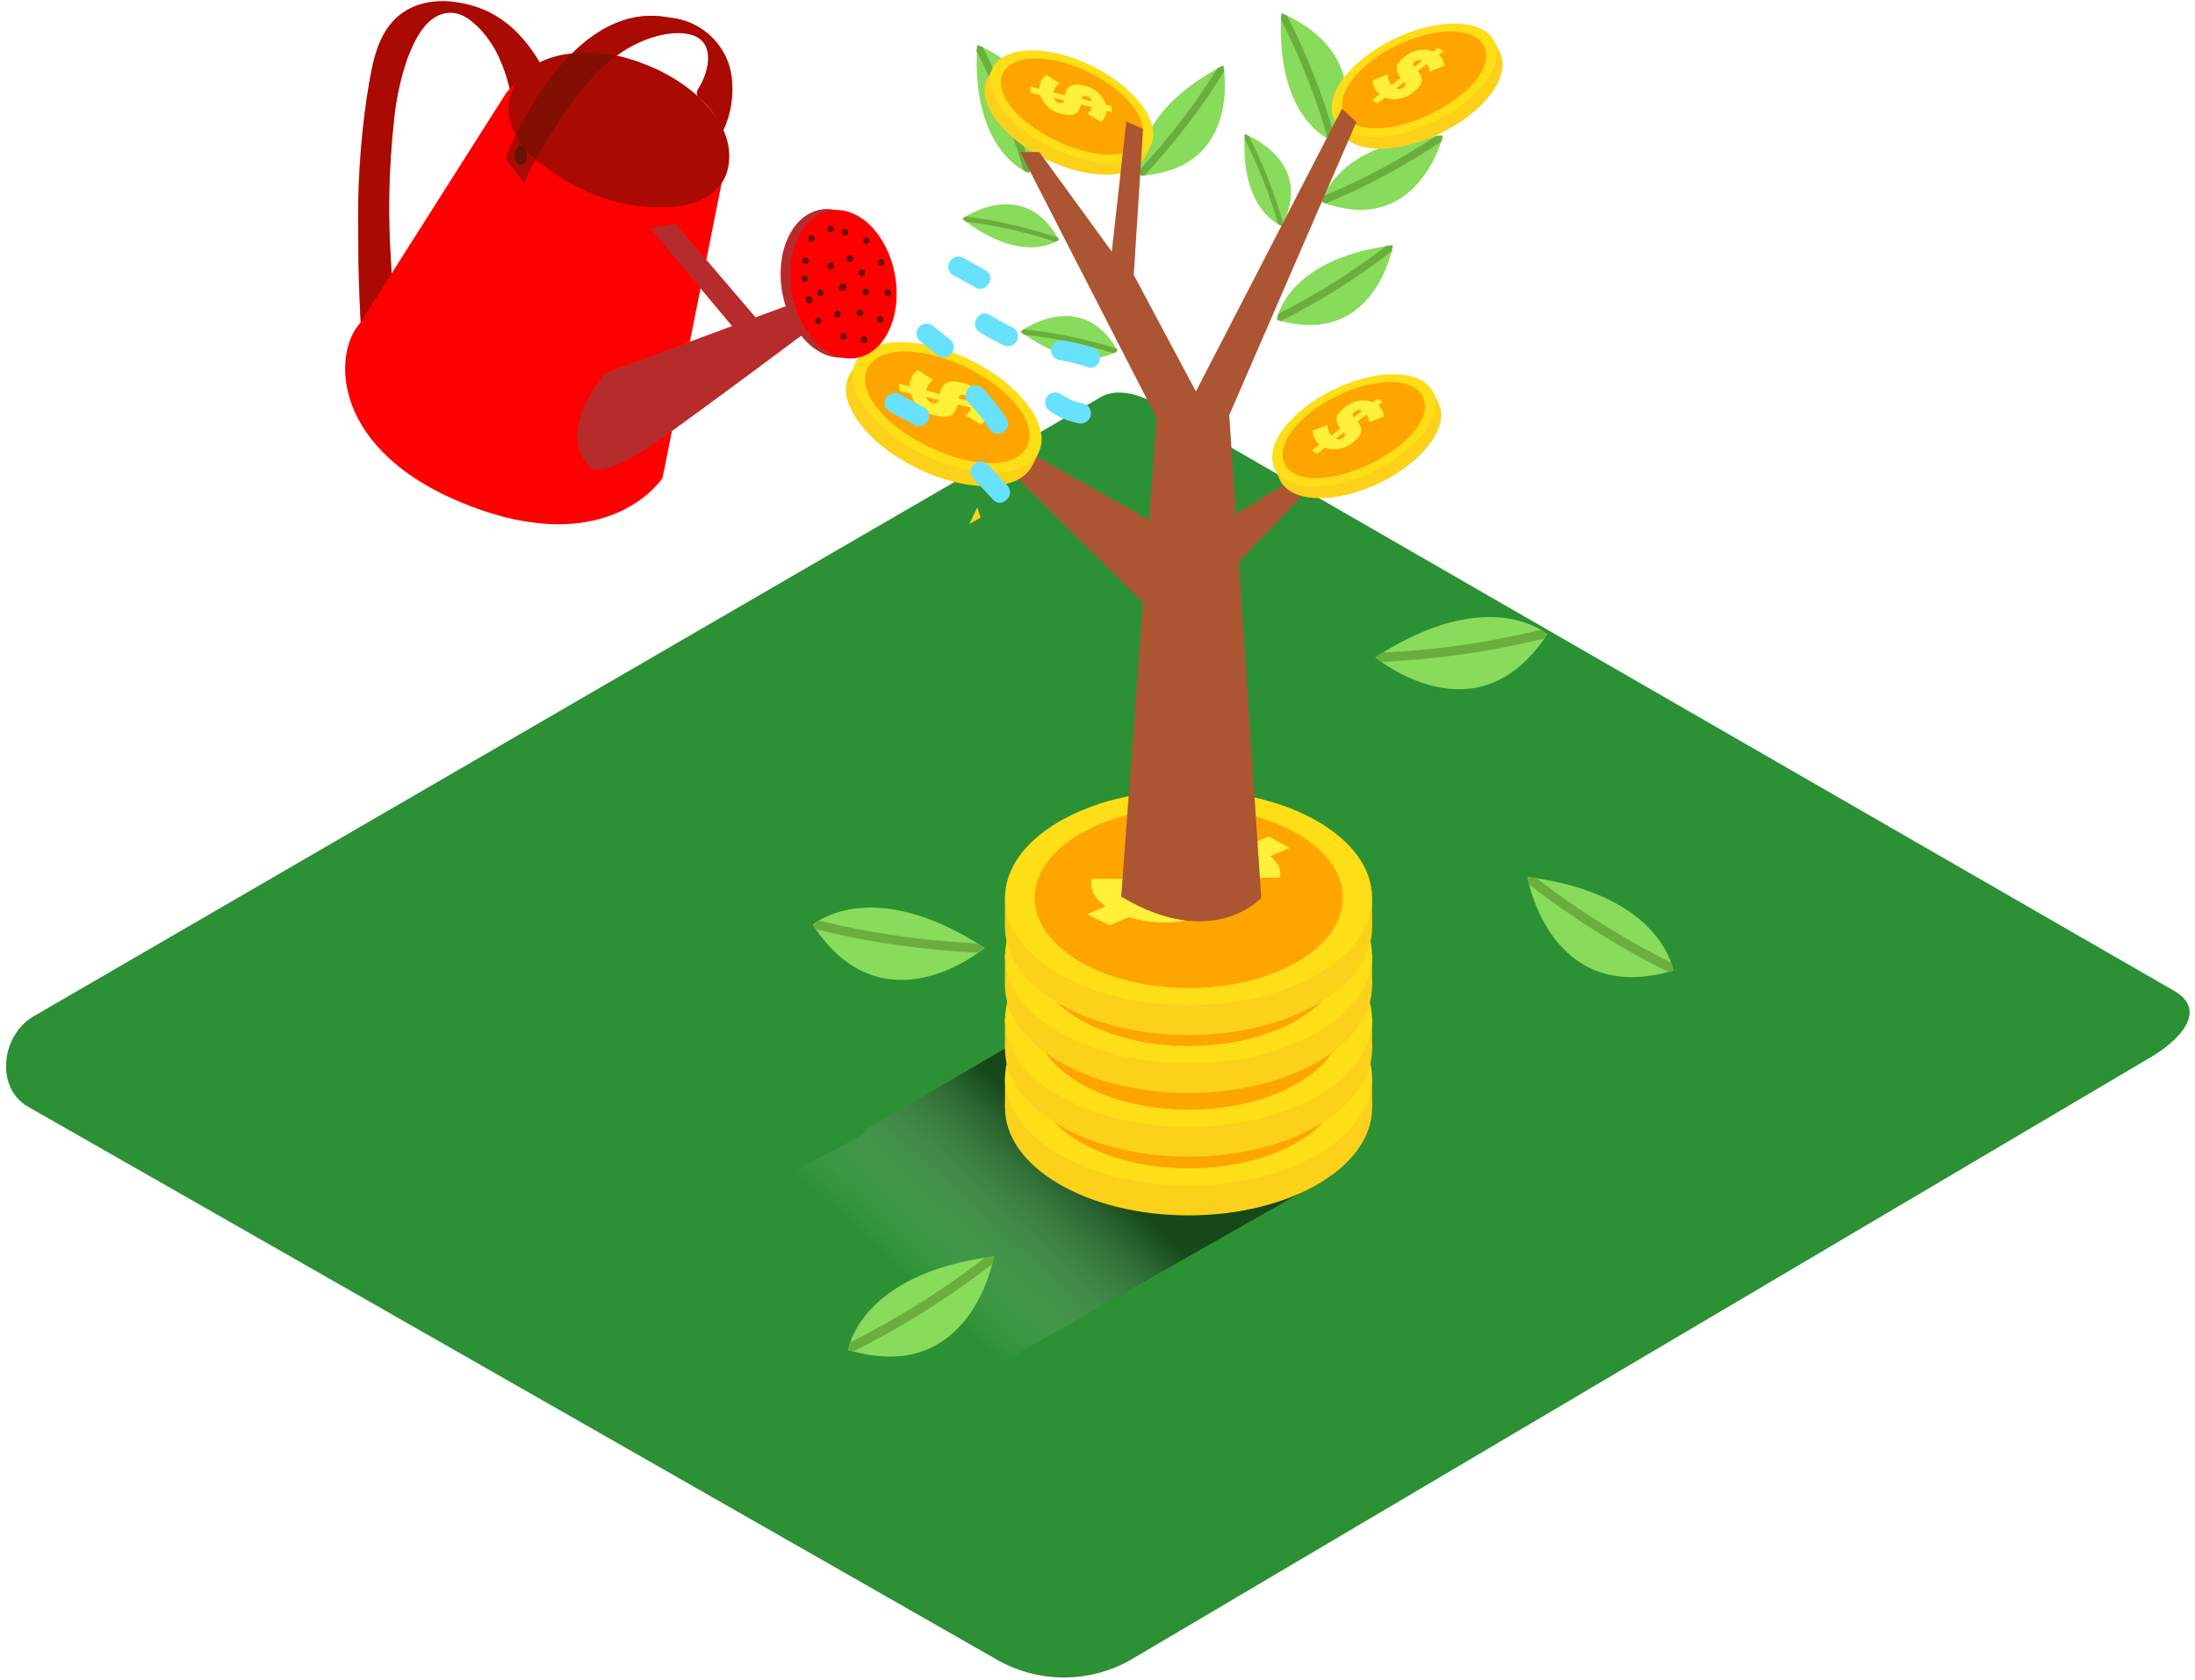 <svg width="333" height="255" viewBox="0 0 333 255" fill="none" xmlns="http://www.w3.org/2000/svg">
<g clip-path="url(#clip0_313_179)">
<path d="M171.462 251.934L325.742 160.757C330.655 157.996 334.877 153.469 330.077 150.505L175.238 61.256C172.914 59.815 169.392 58.871 167.027 60.241L5.074 154.24C0.161 157.093 -0.722 165.06 4.191 167.912L151.122 251.792C154.207 253.582 157.706 254.537 161.273 254.562C164.84 254.587 168.352 253.681 171.462 251.934Z" fill="#2C9135"/>
<path style="mix-blend-mode:multiply" opacity="0.5" d="M157.365 156.25L131.655 171.272C131.076 173.149 111.355 181.168 111 183.096L148.798 208.573L202.147 178.265L157.365 156.25Z" fill="url(#paint0_linear_313_179)"/>
<path d="M180.314 184.436C195.69 184.436 208.155 177.133 208.155 168.125C208.155 159.117 195.69 151.814 180.314 151.814C164.937 151.814 152.472 159.117 152.472 168.125C152.472 177.133 164.937 184.436 180.314 184.436Z" fill="#FCD11A"/>
<path d="M152.461 168.125V163.416L155.495 167.181L152.461 168.125Z" fill="#FCD11A"/>
<path d="M208.153 163.416V168.125H204.621L207.209 164.339L208.153 163.416Z" fill="#FCD11A"/>
<path d="M180.314 179.919C195.69 179.919 208.155 172.617 208.155 163.608C208.155 154.6 195.69 147.297 180.314 147.297C164.937 147.297 152.472 154.6 152.472 163.608C152.472 172.617 164.937 179.919 180.314 179.919Z" fill="#FEDE17"/>
<path d="M180.356 177.301C193.265 177.301 203.731 171.171 203.731 163.608C203.731 156.046 193.265 149.916 180.356 149.916C167.446 149.916 156.98 156.046 156.98 163.608C156.98 171.171 167.446 177.301 180.356 177.301Z" fill="#FEA500"/>
<path d="M193.997 158.879C194.192 159.26 194.27 159.691 194.221 160.117L194.109 160.553H189.034C189.079 160.411 189.109 160.265 189.125 160.117C189.106 159.788 189.001 159.469 188.821 159.193C188.536 158.701 188.108 158.308 187.593 158.067C186.855 157.681 186.04 157.466 185.207 157.437C184.433 157.379 183.656 157.497 182.934 157.782C182.223 158.087 181.949 158.486 182.112 158.98C182.352 159.585 182.722 160.129 183.198 160.574C183.748 161.134 184.263 161.727 184.741 162.35C184.966 162.617 185.112 162.943 185.16 163.29C185.209 163.636 185.158 163.99 185.015 164.309C184.459 165.234 183.58 165.921 182.548 166.237C180.838 166.947 179.01 167.326 177.159 167.354C175.163 167.419 173.171 167.137 171.272 166.521L168.348 167.78L164.918 166.115L167.76 164.897C167.25 164.558 166.792 164.148 166.4 163.679C166.108 163.345 165.881 162.96 165.73 162.543C165.633 162.243 165.575 161.933 165.557 161.619C165.523 161.407 165.523 161.191 165.557 160.98L165.659 160.736H170.734C170.682 160.906 170.641 161.079 170.612 161.254C170.633 161.67 170.774 162.072 171.018 162.411C171.426 163.044 172.012 163.541 172.703 163.842C173.621 164.306 174.628 164.569 175.656 164.613C176.584 164.675 177.514 164.526 178.377 164.177C179.053 163.872 179.317 163.476 179.168 162.989C178.917 162.38 178.532 161.836 178.042 161.396C177.482 160.845 176.963 160.255 176.489 159.63C176.268 159.357 176.13 159.026 176.092 158.676C176.054 158.327 176.118 157.974 176.275 157.661C176.881 156.723 177.797 156.03 178.864 155.702C180.506 155.039 182.259 154.695 184.03 154.687C185.905 154.625 187.775 154.918 189.542 155.549L192.455 154.301L195.642 156.037L192.718 157.295C193.269 157.709 193.709 158.253 193.997 158.879Z" fill="#FFF039"/>
<path d="M180.314 175.525C195.69 175.525 208.155 168.222 208.155 159.213C208.155 150.205 195.69 142.902 180.314 142.902C164.937 142.902 152.472 150.205 152.472 159.213C152.472 168.222 164.937 175.525 180.314 175.525Z" fill="#FCD11A"/>
<path d="M152.461 159.213V154.504L155.495 158.269L152.461 159.213Z" fill="#FCD11A"/>
<path d="M208.153 154.504V159.213H204.621L207.209 155.427L208.153 154.504Z" fill="#FCD11A"/>
<path d="M180.314 171.008C195.69 171.008 208.155 163.705 208.155 154.697C208.155 145.688 195.69 138.386 180.314 138.386C164.937 138.386 152.472 145.688 152.472 154.697C152.472 163.705 164.937 171.008 180.314 171.008Z" fill="#FEDE17"/>
<path d="M180.356 168.389C193.265 168.389 203.731 162.259 203.731 154.697C203.731 147.135 193.265 141.004 180.356 141.004C167.446 141.004 156.98 147.135 156.98 154.697C156.98 162.259 167.446 168.389 180.356 168.389Z" fill="#FEA500"/>
<path d="M193.997 149.967C194.192 150.348 194.27 150.779 194.221 151.205L194.109 151.641H189.034C189.079 151.499 189.109 151.353 189.125 151.205C189.106 150.876 189.001 150.558 188.821 150.281C188.536 149.789 188.108 149.396 187.593 149.155C186.855 148.769 186.04 148.554 185.207 148.525C184.433 148.467 183.656 148.585 182.934 148.87C182.223 149.175 181.949 149.574 182.112 150.068C182.352 150.673 182.722 151.217 183.198 151.662C183.748 152.222 184.263 152.815 184.741 153.438C184.966 153.705 185.112 154.031 185.16 154.378C185.209 154.724 185.158 155.078 185.015 155.397C184.459 156.322 183.58 157.009 182.548 157.325C180.838 158.035 179.01 158.414 177.159 158.442C175.163 158.507 173.171 158.226 171.272 157.61L168.348 158.868L164.918 157.204L167.76 155.986C167.25 155.647 166.792 155.236 166.4 154.768C166.108 154.433 165.881 154.048 165.73 153.631C165.633 153.331 165.575 153.021 165.557 152.707C165.523 152.495 165.523 152.28 165.557 152.068L165.659 151.824H170.734C170.682 151.994 170.641 152.167 170.612 152.342C170.633 152.759 170.774 153.16 171.018 153.499C171.426 154.132 172.012 154.63 172.703 154.93C173.621 155.395 174.628 155.658 175.656 155.701C176.584 155.763 177.514 155.614 178.377 155.265C179.053 154.96 179.317 154.565 179.168 154.077C178.917 153.468 178.532 152.924 178.042 152.484C177.482 151.933 176.963 151.343 176.489 150.718C176.268 150.445 176.13 150.114 176.092 149.765C176.054 149.415 176.118 149.063 176.275 148.749C176.881 147.811 177.797 147.118 178.864 146.79C180.506 146.127 182.259 145.783 184.03 145.775C185.905 145.713 187.775 146.006 189.542 146.637L192.455 145.389L195.642 147.125L192.718 148.383C193.269 148.797 193.709 149.341 193.997 149.967Z" fill="#FFF039"/>
<path d="M180.314 165.862C195.69 165.862 208.155 158.559 208.155 149.551C208.155 140.542 195.69 133.24 180.314 133.24C164.937 133.24 152.472 140.542 152.472 149.551C152.472 158.559 164.937 165.862 180.314 165.862Z" fill="#FCD11A"/>
<path d="M152.461 149.551V144.841L155.495 148.607L152.461 149.551Z" fill="#FCD11A"/>
<path d="M208.153 144.841V149.551H204.621L207.209 145.775L208.153 144.841Z" fill="#FCD11A"/>
<path d="M180.314 161.355C195.69 161.355 208.155 154.052 208.155 145.044C208.155 136.036 195.69 128.733 180.314 128.733C164.937 128.733 152.472 136.036 152.472 145.044C152.472 154.052 164.937 161.355 180.314 161.355Z" fill="#FEDE17"/>
<path d="M180.356 158.736C193.265 158.736 203.731 152.606 203.731 145.044C203.731 137.482 193.265 131.352 180.356 131.352C167.446 131.352 156.98 137.482 156.98 145.044C156.98 152.606 167.446 158.736 180.356 158.736Z" fill="#FEA500"/>
<path d="M193.997 140.304C194.192 140.686 194.27 141.117 194.221 141.542L194.109 141.979H189.034C189.079 141.837 189.109 141.69 189.125 141.542C189.106 141.213 189.001 140.895 188.821 140.619C188.536 140.126 188.108 139.733 187.593 139.492C186.855 139.106 186.04 138.891 185.207 138.863C184.433 138.805 183.656 138.923 182.934 139.208C182.223 139.512 181.949 139.912 182.112 140.406C182.352 141.01 182.722 141.555 183.198 141.999C183.748 142.559 184.263 143.153 184.741 143.775C184.966 144.043 185.112 144.369 185.16 144.715C185.209 145.062 185.158 145.415 185.015 145.734C184.459 146.659 183.58 147.346 182.548 147.663C180.838 148.373 179.01 148.752 177.159 148.779C175.163 148.845 173.171 148.563 171.272 147.947L168.348 149.206L164.918 147.541L167.76 146.323C167.25 145.984 166.792 145.574 166.4 145.105C166.108 144.77 165.881 144.385 165.73 143.968C165.633 143.669 165.575 143.358 165.557 143.045C165.523 142.833 165.523 142.617 165.557 142.405L165.659 142.162H170.734C170.682 142.331 170.641 142.504 170.612 142.679C170.633 143.096 170.774 143.498 171.018 143.836C171.426 144.469 172.012 144.967 172.703 145.267C173.621 145.732 174.628 145.995 175.656 146.039C176.584 146.101 177.514 145.952 178.377 145.602C179.053 145.298 179.317 144.902 179.168 144.415C178.917 143.806 178.532 143.261 178.042 142.821C177.482 142.271 176.963 141.681 176.489 141.055C176.268 140.782 176.13 140.451 176.092 140.102C176.054 139.753 176.118 139.4 176.275 139.086C176.881 138.149 177.797 137.455 178.864 137.127C180.506 136.465 182.259 136.12 184.03 136.112C185.905 136.051 187.775 136.343 189.542 136.975L192.455 135.726L195.642 137.462L192.79 138.68C193.32 139.114 193.735 139.672 193.997 140.304Z" fill="#FFF039"/>
<path d="M180.314 157.072C195.69 157.072 208.155 149.769 208.155 140.761C208.155 131.752 195.69 124.45 180.314 124.45C164.937 124.45 152.472 131.752 152.472 140.761C152.472 149.769 164.937 157.072 180.314 157.072Z" fill="#FCD11A"/>
<path d="M152.461 140.761V136.051L155.495 139.817L152.461 140.761Z" fill="#FCD11A"/>
<path d="M208.153 136.051V140.761H204.621L207.209 136.975L208.153 136.051Z" fill="#FCD11A"/>
<path d="M180.314 152.555C195.69 152.555 208.155 145.252 208.155 136.244C208.155 127.236 195.69 119.933 180.314 119.933C164.937 119.933 152.472 127.236 152.472 136.244C152.472 145.252 164.937 152.555 180.314 152.555Z" fill="#FEDE17"/>
<path d="M180.356 149.936C193.265 149.936 203.731 143.806 203.731 136.244C203.731 128.682 193.265 122.552 180.356 122.552C167.446 122.552 156.98 128.682 156.98 136.244C156.98 143.806 167.446 149.936 180.356 149.936Z" fill="#FEA500"/>
<path d="M193.997 131.514C194.192 131.896 194.27 132.327 194.221 132.752L194.109 133.189H189.034C189.079 133.047 189.109 132.9 189.125 132.752C189.106 132.423 189.001 132.105 188.821 131.829C188.536 131.336 188.108 130.943 187.593 130.702C186.855 130.316 186.04 130.101 185.207 130.073C184.433 130.015 183.656 130.133 182.934 130.418C182.223 130.722 181.949 131.122 182.112 131.616C182.352 132.22 182.722 132.765 183.198 133.209C183.748 133.769 184.263 134.363 184.741 134.985C184.966 135.253 185.112 135.579 185.16 135.925C185.209 136.272 185.158 136.625 185.015 136.944C184.459 137.869 183.58 138.556 182.548 138.873C180.838 139.583 179.01 139.962 177.159 139.989C175.163 140.055 173.171 139.773 171.272 139.157L168.348 140.416L164.918 138.751L167.76 137.533C167.25 137.194 166.792 136.784 166.4 136.315C166.108 135.98 165.881 135.595 165.73 135.178C165.633 134.879 165.575 134.568 165.557 134.255C165.523 134.043 165.523 133.827 165.557 133.615L165.659 133.371H170.734C170.682 133.541 170.641 133.714 170.612 133.889C170.633 134.306 170.774 134.708 171.018 135.046C171.426 135.679 172.012 136.177 172.703 136.477C173.621 136.942 174.628 137.205 175.656 137.249C176.584 137.311 177.514 137.162 178.377 136.812C179.053 136.508 179.317 136.112 179.168 135.625C178.917 135.016 178.532 134.471 178.042 134.031C177.482 133.481 176.963 132.891 176.489 132.265C176.268 131.992 176.13 131.661 176.092 131.312C176.054 130.963 176.118 130.61 176.275 130.296C176.881 129.359 177.797 128.665 178.864 128.337C180.506 127.675 182.259 127.33 184.03 127.322C185.905 127.261 187.775 127.553 189.542 128.185L192.455 126.936L195.642 128.672L192.718 129.931C193.269 130.344 193.709 130.889 193.997 131.514Z" fill="#FFF039"/>
<path d="M202.246 21.437C202.246 21.437 193.416 18.453 194.4 2C194.411 2 209.443 7.542 202.246 21.437Z" fill="#89DB5B"/>
<path d="M202.51 20.94C202.515 20.903 202.515 20.865 202.51 20.828C200.694 14.434 198.257 8.233 195.232 2.314L194.4 2.061C194.4 2.274 194.4 2.497 194.339 2.71C194.278 2.923 194.339 2.903 194.339 2.995C197.286 8.773 199.665 14.824 201.444 21.062L201.728 21.214L202.277 21.386L202.51 20.94Z" fill="#6AAF3E"/>
<path d="M194.464 34.287C194.464 34.287 188.13 32.105 188.84 20.351C188.84 20.351 199.61 24.33 194.464 34.287Z" fill="#89DB5B"/>
<path d="M194.646 33.942C194.65 33.915 194.65 33.888 194.646 33.861C193.341 29.275 191.591 24.829 189.419 20.584L188.82 20.402C188.82 20.554 188.82 20.716 188.82 20.869C188.82 21.021 188.82 21.001 188.82 21.072C190.926 25.215 192.626 29.552 193.895 34.023L194.098 34.125L194.494 34.246L194.646 33.942Z" fill="#6AAF3E"/>
<path d="M200.531 30.663C200.531 30.663 202.459 21.529 218.913 20.595C218.923 20.595 215.167 36.165 200.531 30.663Z" fill="#89DB5B"/>
<path d="M201.049 30.866C201.086 30.872 201.123 30.872 201.16 30.866C207.3 28.311 213.174 25.159 218.699 21.457C218.76 21.173 218.811 20.879 218.862 20.595H218.202H217.918C212.522 24.185 206.791 27.245 200.805 29.73L200.693 30.024C200.693 30.217 200.622 30.4 200.582 30.593L201.049 30.866Z" fill="#6AAF3E"/>
<path d="M193.703 48.538C193.703 48.538 194.982 39.301 211.333 37.21C211.343 37.18 208.684 52.993 193.703 48.538Z" fill="#89DB5B"/>
<path d="M194.22 48.7C194.22 48.7 194.292 48.7 194.332 48.7C200.278 45.723 205.918 42.17 211.171 38.093C211.171 37.799 211.242 37.515 211.272 37.22L210.623 37.281H210.339C205.212 41.252 199.712 44.715 193.916 47.624C193.916 47.726 193.855 47.827 193.825 47.929C193.794 48.03 193.825 48.314 193.754 48.507L194.22 48.7Z" fill="#6AAF3E"/>
<path d="M156.094 26.259C156.094 26.259 147.264 23.274 148.248 6.821C148.248 6.821 163.27 12.363 156.094 26.259Z" fill="#89DB5B"/>
<path d="M156.36 25.771C156.365 25.734 156.365 25.697 156.36 25.66C154.542 19.262 152.101 13.057 149.072 7.136L148.24 6.882C148.24 7.095 148.24 7.319 148.179 7.532C148.118 7.745 148.179 7.725 148.179 7.816C151.126 13.594 153.505 19.645 155.284 25.883L155.568 26.035L156.116 26.208L156.36 25.771Z" fill="#6AAF3E"/>
<path d="M173.014 26.675C173.014 26.675 170.984 17.54 185.6 9.917C185.6 9.917 188.614 25.639 173.014 26.675Z" fill="#89DB5B"/>
<path d="M173.562 26.654C173.562 26.654 173.633 26.654 173.653 26.593C178.193 21.733 182.245 16.44 185.752 10.79C185.691 10.506 185.61 10.221 185.539 9.937L184.95 10.221L184.696 10.353C181.272 15.858 177.322 21.018 172.902 25.761C172.902 25.863 172.902 25.974 172.902 26.076L173.034 26.634L173.562 26.654Z" fill="#6AAF3E"/>
<path d="M160.652 36.398C160.652 36.398 155.323 40.458 145.965 33.201C145.965 33.191 155.313 26.532 160.652 36.398Z" fill="#89DB5B"/>
<path d="M160.47 36.043C160.47 36.043 160.47 36.043 160.41 36.043C155.894 34.523 151.24 33.449 146.514 32.836L146.027 33.231L146.392 33.526L146.555 33.648C151.166 34.222 155.711 35.242 160.125 36.693L160.328 36.581L160.653 36.327L160.47 36.043Z" fill="#6AAF3E"/>
<path d="M169.544 53.197C169.544 53.197 164.297 57.328 154.797 50.294C154.797 50.294 164.023 43.453 169.544 53.197Z" fill="#89DB5B"/>
<path d="M169.363 52.852C169.363 52.852 169.363 52.852 169.292 52.852C164.738 51.437 160.057 50.471 155.315 49.969L154.828 50.375L155.193 50.669L155.356 50.791C159.98 51.289 164.545 52.234 168.987 53.613L169.19 53.501L169.515 53.237L169.363 52.852Z" fill="#6AAF3E"/>
<path d="M202.398 18.027L203.484 20.209L203.738 18.494" fill="#FCD11A"/>
<path d="M218.463 20.27C225.18 17.034 229.265 11.589 227.588 8.11C225.911 4.63 219.108 4.434 212.391 7.67C205.675 10.907 201.589 16.352 203.266 19.831C204.943 23.31 211.747 23.507 218.463 20.27Z" fill="#FCD11A"/>
<path d="M226.73 6.293L227.593 8.09H226.73V6.293Z" fill="#FCD11A"/>
<path d="M217.6 18.477C224.316 15.241 228.402 9.796 226.725 6.317C225.048 2.837 218.244 2.64 211.528 5.877C204.812 9.114 200.726 14.558 202.403 18.038C204.08 21.517 210.884 21.714 217.6 18.477Z" fill="#FEDE17"/>
<path d="M225.145 7.055C226.606 10.1 222.912 14.474 217.025 17.296C211.138 20.118 205.383 20.29 203.931 17.296C202.48 14.302 206.134 9.673 211.98 6.852C217.827 4.03 223.653 4.03 225.145 7.055Z" fill="#FEA500"/>
<path d="M215.118 10.79C215.981 11.866 215.96 12.769 214.509 13.916C213.923 14.443 213.205 14.803 212.432 14.959C211.659 15.114 210.859 15.059 210.114 14.799L208.967 15.713L208.125 15.226L209.292 14.302C208.964 14.045 208.702 13.714 208.526 13.337C208.349 12.959 208.264 12.546 208.277 12.13L210.561 11.308C210.536 11.601 210.572 11.896 210.668 12.174C210.765 12.452 210.918 12.707 211.119 12.921L212.489 11.805C211.616 10.719 211.586 9.826 213.037 8.679C213.626 8.141 214.351 7.776 215.133 7.622C215.915 7.468 216.724 7.531 217.473 7.806L218.143 7.278L218.995 7.755L218.295 8.313C218.548 8.517 218.752 8.775 218.891 9.069C219.03 9.362 219.1 9.684 219.097 10.008L216.864 10.881C216.873 10.456 216.737 10.041 216.478 9.704L215.118 10.79ZM212.956 13.246C213.271 12.992 213.321 12.79 213.078 12.404L211.789 13.419C211.974 13.502 212.179 13.531 212.381 13.502C212.582 13.473 212.771 13.388 212.926 13.256L212.956 13.246ZM214.519 10.211L215.788 9.196C215.603 9.112 215.399 9.082 215.198 9.108C214.996 9.135 214.807 9.219 214.651 9.349C214.347 9.592 214.286 9.795 214.55 10.181" fill="#FFF039"/>
<path d="M150.613 10.323L149.578 12.515L151.07 11.653" fill="#FCD11A"/>
<path d="M173.721 23.826C175.4 20.398 171.394 14.99 164.774 11.748C158.153 8.507 151.425 8.658 149.747 12.086C148.068 15.515 152.074 20.922 158.694 24.164C165.314 27.406 172.042 27.255 173.721 23.826Z" fill="#FCD11A"/>
<path d="M174.597 22.067L173.724 23.833L173.207 23.163L174.597 22.067Z" fill="#FCD11A"/>
<path d="M174.576 22.061C176.255 18.633 172.249 13.225 165.629 9.984C159.009 6.742 152.281 6.893 150.602 10.321C148.923 13.75 152.929 19.157 159.549 22.399C166.17 25.641 172.898 25.49 174.576 22.061Z" fill="#FEDE17"/>
<path d="M173.045 21.305C171.583 24.29 165.94 24.107 160.144 21.305C154.349 18.504 150.705 14.089 152.166 11.105C153.628 8.121 159.434 8.161 165.199 10.983C170.964 13.805 174.507 18.321 173.045 21.305Z" fill="#FEA500"/>
<path d="M163.982 15.865C163.667 17.195 162.967 17.733 161.18 17.306C160.412 17.171 159.695 16.832 159.102 16.325C158.509 15.818 158.063 15.161 157.81 14.424L156.4 14.089L156.257 13.134L157.689 13.48C157.68 13.07 157.767 12.664 157.943 12.293C158.12 11.923 158.38 11.6 158.704 11.348L160.734 12.627C160.49 12.787 160.284 12.996 160.126 13.241C159.969 13.485 159.865 13.761 159.82 14.048L161.546 14.454C161.85 13.114 162.561 12.546 164.317 12.972C165.099 13.092 165.834 13.426 166.439 13.936C167.044 14.446 167.497 15.114 167.747 15.865L168.569 16.058L168.712 17.012L167.849 16.809C167.846 17.131 167.77 17.449 167.626 17.738C167.482 18.026 167.273 18.278 167.016 18.473L164.986 17.266C165.322 17.014 165.562 16.656 165.667 16.251L163.982 15.865ZM160.723 15.631C161.109 15.723 161.302 15.631 161.444 15.215L159.901 14.85C159.945 15.047 160.047 15.227 160.193 15.366C160.339 15.505 160.524 15.598 160.723 15.631ZM164.063 15.012L165.616 15.378C165.575 15.18 165.475 14.999 165.331 14.858C165.186 14.717 165.003 14.622 164.804 14.586C164.428 14.495 164.235 14.586 164.093 15.012" fill="#FFF039"/>
<path d="M187.498 78.034L186.483 62.991L205.768 18.534L203.585 16.504L181.428 59.408L171.999 41.727L173.409 19.57L170.872 18.433L168.669 38.195L157.677 23.082H154.774L175.47 63.448L174.323 78.937L148.765 64.433V67.051L173.399 91.411L170.101 136.071C183.996 144.374 191.334 136.264 191.334 136.264L187.944 85.311L205.301 67.041L187.498 78.034Z" fill="#BC532A"/>
<path opacity="0.18" d="M187.498 78.034L186.483 62.991L205.768 18.534L203.585 16.504L181.428 59.408L171.999 41.727L173.409 19.57L170.872 18.433L168.669 38.195L157.677 23.082H154.774L175.47 63.448L174.323 78.937L148.765 64.433V67.051L173.399 91.411L170.101 136.071C183.996 144.374 191.334 136.264 191.334 136.264L187.944 85.311L205.301 67.041L187.498 78.034Z" fill="#606060"/>
<path d="M193.355 71.091L194.431 73.253L194.685 71.548" fill="#FCD11A"/>
<path d="M209.25 73.317C215.896 70.114 219.938 64.726 218.278 61.282C216.618 57.838 209.885 57.642 203.24 60.845C196.594 64.048 192.552 69.436 194.212 72.88C195.872 76.324 202.604 76.52 209.25 73.317Z" fill="#FCD11A"/>
<path d="M217.433 59.48L218.286 61.256H217.433V59.48Z" fill="#FCD11A"/>
<path d="M208.402 71.539C215.048 68.336 219.09 62.948 217.43 59.504C215.771 56.06 209.038 55.864 202.392 59.067C195.746 62.27 191.704 67.658 193.364 71.102C195.024 74.546 201.757 74.742 208.402 71.539Z" fill="#FEDE17"/>
<path d="M215.867 60.241C217.309 63.286 213.665 67.589 207.879 70.391C202.094 73.192 196.369 73.355 194.918 70.391C193.466 67.427 197.09 62.849 202.875 60.058C208.661 57.267 214.416 57.236 215.867 60.241Z" fill="#FEA500"/>
<path d="M205.941 63.966C206.794 65.031 206.774 65.925 205.343 67.061C204.761 67.583 204.051 67.94 203.285 68.093C202.519 68.247 201.726 68.192 200.988 67.934L199.851 68.838L199.019 68.361L200.176 67.447C199.851 67.195 199.59 66.869 199.414 66.497C199.237 66.125 199.151 65.717 199.161 65.306L201.425 64.494C201.398 64.784 201.434 65.078 201.528 65.354C201.623 65.63 201.774 65.883 201.973 66.097L203.363 64.991C202.501 63.915 202.47 63.042 203.911 61.895C204.493 61.364 205.21 61.002 205.983 60.85C206.756 60.698 207.556 60.761 208.296 61.032L208.956 60.505L209.798 60.982L209.108 61.53C209.36 61.731 209.563 61.988 209.7 62.28C209.837 62.572 209.906 62.892 209.9 63.215L207.687 64.077C207.693 63.659 207.557 63.251 207.302 62.92L205.941 63.966ZM203.8 66.392C204.114 66.138 204.165 65.935 203.922 65.559L202.653 66.574C202.835 66.663 203.04 66.695 203.241 66.666C203.442 66.637 203.629 66.549 203.78 66.412L203.8 66.392ZM205.363 63.367L206.611 62.352C206.43 62.262 206.226 62.228 206.025 62.255C205.824 62.283 205.636 62.369 205.485 62.504C205.18 62.738 205.129 62.941 205.383 63.326" fill="#FFF039"/>
<path d="M148.259 76.999L147.051 79.526L148.776 78.542" fill="#FCD11A"/>
<path d="M156.571 70.675C158.519 66.698 153.874 60.426 146.196 56.666C138.519 52.907 130.716 53.083 128.768 57.06C126.821 61.038 131.466 67.31 139.143 71.069C146.821 74.829 154.624 74.652 156.571 70.675Z" fill="#FCD11A"/>
<path d="M157.586 68.655L156.591 70.695L155.972 69.924L157.586 68.655Z" fill="#FCD11A"/>
<path d="M157.579 68.641C159.527 64.664 154.882 58.392 147.204 54.632C139.526 50.873 131.724 51.049 129.776 55.026C127.828 59.004 132.474 65.275 140.151 69.035C147.829 72.795 155.632 72.618 157.579 68.641Z" fill="#FEDE17"/>
<path d="M155.792 67.772C154.097 71.233 147.52 71.02 140.842 67.772C134.163 64.524 129.9 59.398 131.595 55.937C133.29 52.476 140.019 52.517 146.708 55.795C153.397 59.074 157.488 64.311 155.792 67.772Z" fill="#FEA500"/>
<path d="M145.284 61.398C144.919 62.941 144.107 63.56 142.036 63.072C141.146 62.914 140.315 62.521 139.628 61.934C138.941 61.347 138.423 60.587 138.128 59.733L136.494 59.337L136.332 58.231L137.996 58.627C137.992 58.149 138.099 57.677 138.311 57.248C138.522 56.82 138.832 56.447 139.214 56.16L141.569 57.642C141.296 57.832 141.065 58.076 140.89 58.358C140.715 58.642 140.601 58.957 140.554 59.287L142.584 59.764C142.939 58.2 143.721 57.551 145.791 58.048C146.693 58.198 147.536 58.593 148.228 59.189C148.921 59.785 149.437 60.559 149.72 61.428L150.663 61.651L150.836 62.758L149.821 62.514C149.818 62.888 149.729 63.256 149.562 63.59C149.395 63.924 149.154 64.216 148.857 64.443L146.492 63.042C146.878 62.749 147.154 62.334 147.273 61.865L145.284 61.398ZM141.539 61.185C141.985 61.286 142.209 61.185 142.381 60.697L140.554 60.261C140.61 60.488 140.729 60.695 140.898 60.857C141.067 61.019 141.279 61.129 141.508 61.175L141.539 61.185ZM145.385 60.454L147.182 60.88C147.128 60.653 147.011 60.445 146.843 60.282C146.676 60.118 146.467 60.006 146.238 59.956C145.802 59.855 145.578 59.956 145.416 60.454" fill="#FFF039"/>
<path d="M128.68 204.868C128.68 204.868 130.294 193.277 150.807 190.658C150.776 190.648 147.488 210.471 128.68 204.868Z" fill="#89DB5B"/>
<path d="M129.341 205.082C129.341 205.082 129.432 205.082 129.483 205.082C136.945 201.344 144.023 196.883 150.615 191.765C150.615 191.4 150.697 191.034 150.737 190.669L149.915 190.75H149.56C143.124 195.73 136.22 200.074 128.945 203.722C128.945 203.843 128.864 203.975 128.834 204.107C128.803 204.239 128.773 204.584 128.742 204.828L129.341 205.082Z" fill="#6AAF3E"/>
<path d="M123.312 140.345C123.312 140.345 132.042 132.56 149.388 143.847C149.388 143.877 134.021 156.819 123.312 140.345Z" fill="#89DB5B"/>
<path d="M123.687 140.964C123.687 140.964 123.758 141.025 123.809 141.035C131.915 143.021 140.197 144.207 148.535 144.578C148.809 144.334 149.072 144.08 149.336 143.826L148.656 143.36L148.362 143.167C140.234 142.795 132.16 141.635 124.256 139.706L123.921 139.919L123.383 140.416C123.484 140.592 123.586 140.775 123.687 140.964Z" fill="#6AAF3E"/>
<path d="M75.259 2.427C74.357 1.88 73.397 1.434 72.397 1.097C68.702 -0.141 64.277 -0.375 60.968 2.021C57.091 4.832 56.431 10.029 55.71 14.424L55.649 14.769C54.656 21.635 54.221 28.57 54.35 35.506C54.35 40.702 54.516 45.896 54.848 51.086C54.848 51.746 54.929 52.405 54.99 53.065L60.136 49.726C59.72 46.295 59.476 42.844 59.293 39.393C58.837 32.492 58.983 25.563 59.73 18.687C60.017 15.383 60.699 12.126 61.76 8.984C62.775 6.324 64.45 2.528 67.616 1.99C69.829 1.615 71.463 3.005 72.884 4.457C74.14 5.817 75.152 7.382 75.878 9.085C76.874 11.34 77.508 13.738 77.756 16.19C77.756 16.251 77.756 16.322 77.756 16.383L84.993 16.698C83.308 11.237 80.253 5.431 75.259 2.427Z" fill="#FF0000"/>
<path d="M110.98 11.531C110.891 10.936 110.755 10.349 110.574 9.775C109.927 7.838 108.727 6.133 107.122 4.87C105.516 3.608 103.576 2.843 101.541 2.67C85.93 -0.435 76.684 24.036 76.684 24.036L79.729 28.035C79.049 27.142 83.91 19.834 84.418 19.032C87.463 14.079 91.523 8.882 96.994 6.436C99.196 5.421 102.191 4.64 104.627 5.208C108.585 6.132 107.672 10.648 106.037 13.328C105.912 13.479 105.822 13.655 105.773 13.844C105.724 14.034 105.717 14.232 105.753 14.424C105.849 14.619 105.992 14.786 106.169 14.911C107.756 16.266 108.953 18.017 109.641 19.986C110.9 17.358 111.366 14.42 110.98 11.531Z" fill="#FF0000"/>
<path opacity="0.55" d="M75.259 2.427C74.357 1.88 73.397 1.434 72.397 1.097C68.702 -0.141 64.277 -0.375 60.968 2.021C57.091 4.832 56.431 10.029 55.71 14.424L55.649 14.769C54.656 21.635 54.221 28.57 54.35 35.506C54.35 40.702 54.516 45.896 54.848 51.086C54.848 51.746 54.929 52.405 54.99 53.065L60.136 49.726C59.72 46.295 59.476 42.844 59.293 39.393C58.837 32.492 58.983 25.563 59.73 18.687C60.017 15.383 60.699 12.126 61.76 8.984C62.775 6.324 64.45 2.528 67.616 1.99C69.829 1.615 71.463 3.005 72.884 4.457C74.14 5.817 75.152 7.382 75.878 9.085C76.874 11.34 77.508 13.738 77.756 16.19C77.756 16.251 77.756 16.322 77.756 16.383L84.993 16.698C83.308 11.237 80.253 5.431 75.259 2.427Z" fill="#631303"/>
<path d="M109.485 27.771L100.512 72.523C100.512 72.523 92.575 84.946 71.291 76.775C50.006 68.605 50.473 53.542 54.614 49.056L76.812 14.079C76.812 14.079 84.932 3.929 98.056 9.938C112.023 16.261 109.485 27.771 109.485 27.771Z" fill="#FF0000"/>
<path d="M109.699 19.672C110.409 21.153 110.717 22.794 110.592 24.432C110.287 28.705 106.796 30.826 102.817 31.314C97.457 31.857 92.058 30.778 87.318 28.218C82.933 25.934 76.802 21.732 77.168 16.038C77.422 11.552 81.553 8.933 85.603 8.273C87.233 8.01 88.888 7.938 90.535 8.06C97.6 8.568 106.532 12.952 109.699 19.672Z" fill="#FF0000"/>
<path opacity="0.55" d="M109.699 19.672C110.409 21.153 110.717 22.794 110.592 24.432C110.287 28.705 106.796 30.826 102.817 31.314C97.457 31.857 92.058 30.778 87.318 28.218C82.933 25.934 76.802 21.732 77.168 16.038C77.422 11.552 81.553 8.933 85.603 8.273C87.233 8.01 88.888 7.938 90.535 8.06C97.6 8.568 106.532 12.952 109.699 19.672Z" fill="#631303"/>
<path opacity="0.55" d="M110.98 11.531C110.891 10.936 110.755 10.349 110.574 9.775C109.927 7.838 108.727 6.133 107.122 4.87C105.516 3.608 103.576 2.843 101.541 2.67C85.93 -0.435 76.684 24.036 76.684 24.036L79.729 28.035C79.049 27.142 83.91 19.834 84.418 19.032C87.463 14.079 91.523 8.882 96.994 6.436C99.196 5.421 102.191 4.64 104.627 5.208C108.585 6.132 107.672 10.648 106.037 13.328C105.912 13.479 105.822 13.655 105.773 13.844C105.724 14.034 105.717 14.232 105.753 14.424C105.849 14.619 105.992 14.786 106.169 14.911C107.756 16.266 108.953 18.017 109.641 19.986C110.9 17.358 111.366 14.42 110.98 11.531Z" fill="#631303"/>
<path d="M79.008 25.031C79.524 25.031 79.942 24.377 79.942 23.569C79.942 22.762 79.524 22.108 79.008 22.108C78.492 22.108 78.074 22.762 78.074 23.569C78.074 24.377 78.492 25.031 79.008 25.031Z" fill="#631303"/>
<path d="M121.422 45.656L91.906 56.587C91.906 56.587 83.856 65.56 89.723 71.081C89.723 71.081 91.682 72.807 100.766 66.25C109.851 59.693 122.457 50.254 122.457 50.254L121.422 45.656Z" fill="#FF0000"/>
<path opacity="0.46" d="M121.422 45.656L91.906 56.587C91.906 56.587 83.856 65.56 89.723 71.081C89.723 71.081 91.682 72.807 100.766 66.25C109.851 59.693 122.457 50.254 122.457 50.254L121.422 45.656Z" fill="#606060"/>
<path d="M128.539 54.175C132.852 53.391 135.438 47.752 134.315 41.58C133.192 35.409 128.786 31.042 124.473 31.826C120.16 32.611 117.574 38.25 118.697 44.421C119.819 50.593 124.226 54.96 128.539 54.175Z" fill="#FF0000"/>
<path d="M111.535 50.03L98.644 34.612L102.441 33.922L114.621 48.173L111.535 50.03Z" fill="#FF0000"/>
<path opacity="0.46" d="M128.539 54.175C132.852 53.391 135.438 47.752 134.315 41.58C133.192 35.409 128.786 31.042 124.473 31.826C120.16 32.611 117.574 38.25 118.697 44.421C119.819 50.593 124.226 54.96 128.539 54.175Z" fill="#606060"/>
<path d="M129.992 54.309C134.305 53.524 136.891 47.885 135.768 41.714C134.646 35.542 130.239 31.175 125.926 31.96C121.613 32.745 119.027 38.384 120.15 44.555C121.273 50.727 125.679 55.093 129.992 54.309Z" fill="#FF0000"/>
<path d="M131.429 36.023C131.564 36.023 131.693 36.077 131.788 36.172C131.883 36.267 131.937 36.396 131.937 36.531C131.937 36.665 131.883 36.794 131.788 36.89C131.693 36.985 131.564 37.038 131.429 37.038C131.295 37.038 131.166 36.985 131.071 36.89C130.975 36.794 130.922 36.665 130.922 36.531C130.922 36.396 130.975 36.267 131.071 36.172C131.166 36.077 131.295 36.023 131.429 36.023Z" fill="#631303"/>
<path d="M128.203 34.734C128.337 34.734 128.467 34.788 128.562 34.883C128.657 34.978 128.71 35.107 128.71 35.242C128.71 35.376 128.657 35.505 128.562 35.6C128.467 35.696 128.337 35.749 128.203 35.749C128.068 35.749 127.939 35.696 127.844 35.6C127.749 35.505 127.695 35.376 127.695 35.242C127.695 35.107 127.749 34.978 127.844 34.883C127.939 34.788 128.068 34.734 128.203 34.734Z" fill="#631303"/>
<path d="M126.019 39.86C126.154 39.86 126.283 39.913 126.378 40.008C126.473 40.104 126.527 40.233 126.527 40.367C126.527 40.502 126.473 40.631 126.378 40.726C126.283 40.821 126.154 40.875 126.019 40.875C125.885 40.875 125.756 40.821 125.66 40.726C125.565 40.631 125.512 40.502 125.512 40.367C125.512 40.233 125.565 40.104 125.66 40.008C125.756 39.913 125.885 39.86 126.019 39.86Z" fill="#631303"/>
<path d="M128.953 38.733C129.087 38.733 129.216 38.787 129.312 38.882C129.407 38.977 129.46 39.106 129.46 39.241C129.46 39.376 129.407 39.505 129.312 39.6C129.216 39.695 129.087 39.748 128.953 39.748C128.818 39.748 128.689 39.695 128.594 39.6C128.499 39.505 128.445 39.376 128.445 39.241C128.445 39.106 128.499 38.977 128.594 38.882C128.689 38.787 128.818 38.733 128.953 38.733Z" fill="#631303"/>
<path d="M126.019 34.227C126.154 34.227 126.283 34.28 126.378 34.375C126.473 34.471 126.527 34.6 126.527 34.734C126.527 34.869 126.473 34.998 126.378 35.093C126.283 35.188 126.154 35.242 126.019 35.242C125.885 35.242 125.756 35.188 125.66 35.093C125.565 34.998 125.512 34.869 125.512 34.734C125.512 34.6 125.565 34.471 125.66 34.375C125.756 34.28 125.885 34.227 126.019 34.227Z" fill="#631303"/>
<path d="M122.195 39.068C122.33 39.068 122.459 39.122 122.554 39.217C122.649 39.312 122.702 39.441 122.702 39.576C122.702 39.711 122.649 39.84 122.554 39.935C122.459 40.03 122.33 40.083 122.195 40.083C122.06 40.083 121.931 40.03 121.836 39.935C121.741 39.84 121.688 39.711 121.688 39.576C121.688 39.441 121.741 39.312 121.836 39.217C121.931 39.122 122.06 39.068 122.195 39.068Z" fill="#631303"/>
<path d="M123.261 45.432V45.544C123.261 45.679 123.208 45.808 123.112 45.903C123.017 45.998 122.888 46.051 122.754 46.051C122.619 46.051 122.49 45.998 122.395 45.903C122.3 45.808 122.246 45.679 122.246 45.544V45.432C122.246 45.298 122.3 45.169 122.395 45.073C122.49 44.978 122.619 44.925 122.754 44.925C122.888 44.925 123.017 44.978 123.112 45.073C123.208 45.169 123.261 45.298 123.261 45.432Z" fill="#631303"/>
<path d="M124.113 48.193C124.248 48.193 124.377 48.247 124.472 48.342C124.567 48.437 124.62 48.566 124.62 48.701C124.62 48.835 124.567 48.964 124.472 49.059C124.377 49.155 124.248 49.208 124.113 49.208C123.978 49.208 123.849 49.155 123.754 49.059C123.659 48.964 123.605 48.835 123.605 48.701C123.605 48.566 123.659 48.437 123.754 48.342C123.849 48.247 123.978 48.193 124.113 48.193Z" fill="#631303"/>
<path d="M127.941 50.548C128.076 50.548 128.205 50.601 128.3 50.697C128.395 50.792 128.449 50.921 128.449 51.055C128.449 51.19 128.395 51.319 128.3 51.414C128.205 51.509 128.076 51.563 127.941 51.563C127.806 51.563 127.677 51.509 127.582 51.414C127.487 51.319 127.434 51.19 127.434 51.055C127.434 50.921 127.487 50.792 127.582 50.697C127.677 50.601 127.806 50.548 127.941 50.548Z" fill="#631303"/>
<path d="M131.086 51.025C131.22 51.025 131.349 51.078 131.444 51.173C131.54 51.269 131.593 51.398 131.593 51.532C131.593 51.667 131.54 51.796 131.444 51.891C131.349 51.986 131.22 52.04 131.086 52.04C130.951 52.04 130.822 51.986 130.727 51.891C130.632 51.796 130.578 51.667 130.578 51.532C130.578 51.398 130.632 51.269 130.727 51.173C130.822 51.078 130.951 51.025 131.086 51.025Z" fill="#631303"/>
<path d="M133.523 47.98C133.658 47.98 133.787 48.033 133.882 48.129C133.977 48.224 134.031 48.353 134.031 48.487C134.031 48.622 133.977 48.751 133.882 48.846C133.787 48.941 133.658 48.995 133.523 48.995C133.389 48.995 133.259 48.941 133.164 48.846C133.069 48.751 133.016 48.622 133.016 48.487C133.016 48.353 133.069 48.224 133.164 48.129C133.259 48.033 133.389 47.98 133.523 47.98Z" fill="#631303"/>
<path d="M134.687 43.92C134.822 43.92 134.951 43.973 135.046 44.069C135.141 44.164 135.195 44.293 135.195 44.427C135.195 44.562 135.141 44.691 135.046 44.786C134.951 44.882 134.822 44.935 134.687 44.935C134.553 44.935 134.424 44.882 134.328 44.786C134.233 44.691 134.18 44.562 134.18 44.427C134.18 44.293 134.233 44.164 134.328 44.069C134.424 43.973 134.553 43.92 134.687 43.92Z" fill="#631303"/>
<path d="M133.683 39.291C133.818 39.291 133.947 39.345 134.042 39.44C134.137 39.535 134.191 39.664 134.191 39.799C134.191 39.934 134.137 40.063 134.042 40.158C133.947 40.253 133.818 40.306 133.683 40.306C133.549 40.306 133.42 40.253 133.324 40.158C133.229 40.063 133.176 39.934 133.176 39.799C133.176 39.664 133.229 39.535 133.324 39.44C133.42 39.345 133.549 39.291 133.683 39.291Z" fill="#631303"/>
<path d="M123.097 35.688C123.232 35.688 123.361 35.742 123.456 35.837C123.551 35.932 123.605 36.061 123.605 36.196C123.605 36.33 123.551 36.459 123.456 36.555C123.361 36.65 123.232 36.703 123.097 36.703C122.963 36.703 122.834 36.65 122.738 36.555C122.643 36.459 122.59 36.33 122.59 36.196C122.59 36.061 122.643 35.932 122.738 35.837C122.834 35.742 122.963 35.688 123.097 35.688Z" fill="#631303"/>
<path d="M122.082 41.768C122.216 41.768 122.345 41.822 122.441 41.917C122.536 42.012 122.589 42.141 122.589 42.276C122.589 42.41 122.536 42.539 122.441 42.634C122.345 42.73 122.216 42.783 122.082 42.783C121.947 42.783 121.818 42.73 121.723 42.634C121.628 42.539 121.574 42.41 121.574 42.276C121.574 42.141 121.628 42.012 121.723 41.917C121.818 41.822 121.947 41.768 122.082 41.768Z" fill="#631303"/>
<path d="M130.75 40.875C130.884 40.875 131.013 40.928 131.109 41.024C131.204 41.119 131.257 41.248 131.257 41.383C131.257 41.517 131.204 41.646 131.109 41.741C131.013 41.837 130.884 41.89 130.75 41.89C130.615 41.89 130.486 41.837 130.391 41.741C130.296 41.646 130.242 41.517 130.242 41.383C130.242 41.248 130.296 41.119 130.391 41.024C130.486 40.928 130.615 40.875 130.75 40.875Z" fill="#631303"/>
<path d="M131.32 43.798C131.455 43.798 131.584 43.852 131.679 43.947C131.774 44.042 131.827 44.171 131.827 44.306C131.827 44.44 131.774 44.569 131.679 44.664C131.584 44.76 131.455 44.813 131.32 44.813C131.185 44.813 131.056 44.76 130.961 44.664C130.866 44.569 130.812 44.44 130.812 44.306C130.812 44.171 130.866 44.042 130.961 43.947C131.056 43.852 131.185 43.798 131.32 43.798Z" fill="#631303"/>
<path d="M130.476 46.965C130.611 46.965 130.74 47.019 130.835 47.114C130.93 47.209 130.984 47.338 130.984 47.473C130.984 47.607 130.93 47.736 130.835 47.831C130.74 47.927 130.611 47.98 130.476 47.98C130.342 47.98 130.213 47.927 130.117 47.831C130.022 47.736 129.969 47.607 129.969 47.473C129.969 47.338 130.022 47.209 130.117 47.114C130.213 47.019 130.342 46.965 130.476 46.965Z" fill="#631303"/>
<path d="M127.035 47.178C127.169 47.178 127.299 47.232 127.394 47.327C127.489 47.422 127.542 47.551 127.542 47.686C127.542 47.82 127.489 47.949 127.394 48.045C127.299 48.14 127.169 48.193 127.035 48.193C126.9 48.193 126.771 48.14 126.676 48.045C126.581 47.949 126.527 47.82 126.527 47.686C126.527 47.551 126.581 47.422 126.676 47.327C126.771 47.232 126.9 47.178 127.035 47.178Z" fill="#631303"/>
<path d="M124.449 43.92C124.584 43.92 124.713 43.973 124.808 44.069C124.903 44.164 124.956 44.293 124.956 44.427C124.956 44.562 124.903 44.691 124.808 44.786C124.713 44.882 124.584 44.935 124.449 44.935C124.314 44.935 124.185 44.882 124.09 44.786C123.995 44.691 123.941 44.562 123.941 44.427C123.941 44.293 123.995 44.164 124.09 44.069C124.185 43.973 124.314 43.92 124.449 43.92Z" fill="#631303"/>
<path d="M127.431 43.27L127.542 43.159C127.638 43.063 127.767 43.01 127.902 43.01C128.038 43.01 128.167 43.063 128.263 43.159C128.358 43.254 128.412 43.384 128.412 43.519C128.412 43.654 128.358 43.784 128.263 43.879L128.151 43.991C128.056 44.087 127.926 44.14 127.791 44.14C127.656 44.14 127.526 44.087 127.431 43.991C127.335 43.895 127.281 43.766 127.281 43.631C127.281 43.496 127.335 43.366 127.431 43.27Z" fill="#631303"/>
<path opacity="0.46" d="M111.535 50.03L98.644 34.612L102.441 33.922L114.621 48.173L111.535 50.03Z" fill="#606060"/>
<path d="M253.841 147.287C253.841 147.287 252.228 135.696 231.715 133.077C231.715 133.067 235.044 152.89 253.841 147.287Z" fill="#89DB5B"/>
<path d="M253.181 147.49C253.181 147.49 253.09 147.49 253.039 147.49C245.577 143.752 238.499 139.292 231.907 134.173C231.907 133.808 231.825 133.443 231.785 133.077L232.607 133.158H232.962C239.398 138.138 246.302 142.483 253.577 146.13C253.577 146.252 253.658 146.384 253.688 146.516C253.719 146.648 253.749 146.993 253.78 147.236L253.181 147.49Z" fill="#6AAF3E"/>
<path d="M234.727 96.253C234.727 96.253 225.998 88.468 208.652 99.755C208.662 99.744 224.029 112.696 234.727 96.253Z" fill="#89DB5B"/>
<path d="M234.364 96.832C234.364 96.832 234.292 96.892 234.242 96.903C226.135 98.888 217.854 100.075 209.516 100.445C209.242 100.201 208.978 99.948 208.715 99.694L209.395 99.227L209.689 99.034C217.821 98.659 225.898 97.497 233.805 95.563L234.14 95.776L234.678 96.273C234.57 96.456 234.465 96.642 234.364 96.832Z" fill="#6AAF3E"/>
<path d="M153.69 49.715C152.479 49.144 151.302 48.5 150.168 47.787C148.504 46.772 146.971 49.37 148.636 50.416C149.77 51.129 150.946 51.773 152.158 52.344C152.509 52.537 152.92 52.587 153.308 52.485C153.695 52.383 154.028 52.137 154.239 51.796C154.439 51.447 154.494 51.033 154.391 50.644C154.288 50.254 154.037 49.921 153.69 49.715Z" fill="#68E1FD"/>
<path d="M140.222 61.845L136.487 59.815C134.771 58.861 133.228 61.49 134.954 62.444L138.689 64.474C140.404 65.428 141.937 62.799 140.222 61.845Z" fill="#68E1FD"/>
<path d="M144.283 51.634L141.644 49.543C141.352 49.27 140.967 49.118 140.568 49.118C140.168 49.118 139.783 49.27 139.492 49.543C139.209 49.83 139.051 50.216 139.051 50.619C139.051 51.022 139.209 51.408 139.492 51.695L142.08 53.786C142.372 54.059 142.756 54.211 143.156 54.211C143.556 54.211 143.94 54.059 144.232 53.786C144.521 53.506 144.689 53.123 144.699 52.72C144.708 52.318 144.559 51.927 144.283 51.634Z" fill="#68E1FD"/>
<path d="M152.716 63.57C151.664 61.874 150.425 60.301 149.021 58.881C148.733 58.612 148.351 58.466 147.957 58.473C147.562 58.48 147.186 58.639 146.907 58.918C146.628 59.197 146.468 59.574 146.461 59.968C146.454 60.362 146.601 60.744 146.87 61.033C148.091 62.261 149.171 63.623 150.087 65.093C151.122 66.768 153.751 65.235 152.716 63.57Z" fill="#68E1FD"/>
<path d="M165.838 52.771C164.385 52.304 162.899 51.948 161.392 51.705C161.009 51.607 160.603 51.657 160.255 51.845C159.907 52.033 159.643 52.346 159.515 52.72C159.406 53.103 159.452 53.514 159.641 53.864C159.831 54.215 160.149 54.478 160.53 54.598C162.041 54.856 163.53 55.23 164.985 55.714C166.904 56.313 167.706 53.37 165.838 52.771Z" fill="#68E1FD"/>
<path d="M164.367 61.236C163.096 61.007 161.89 60.501 160.835 59.754C160.486 59.554 160.072 59.499 159.683 59.602C159.293 59.704 158.96 59.956 158.755 60.302C158.56 60.653 158.508 61.065 158.61 61.453C158.712 61.841 158.96 62.174 159.303 62.383C160.573 63.291 162.023 63.917 163.555 64.22C163.939 64.32 164.346 64.271 164.695 64.083C165.043 63.895 165.307 63.581 165.433 63.205C165.5 63.006 165.525 62.795 165.507 62.586C165.489 62.377 165.428 62.174 165.328 61.989C165.228 61.805 165.091 61.642 164.926 61.513C164.761 61.383 164.571 61.289 164.367 61.236Z" fill="#68E1FD"/>
<path d="M152.807 73.669L149.833 70.472C148.493 69.031 146.341 71.193 147.681 72.624L150.655 75.821C151.995 77.263 154.147 75.101 152.807 73.669Z" fill="#68E1FD"/>
<path d="M149.498 40.997L146.138 39.129C144.423 38.175 142.89 40.804 144.606 41.758L147.965 43.626C149.681 44.58 151.213 41.951 149.498 40.997Z" fill="#68E1FD"/>
</g>
<defs>
<linearGradient id="paint0_linear_313_179" x1="141.521" y1="197.073" x2="162.338" y2="174.296" gradientUnits="userSpaceOnUse">
<stop stop-color="white" stop-opacity="0"/>
<stop offset="1"/>
</linearGradient>
<clipPath id="clip0_313_179">
<rect width="333" height="255" fill="white"/>
</clipPath>
</defs>
</svg>
